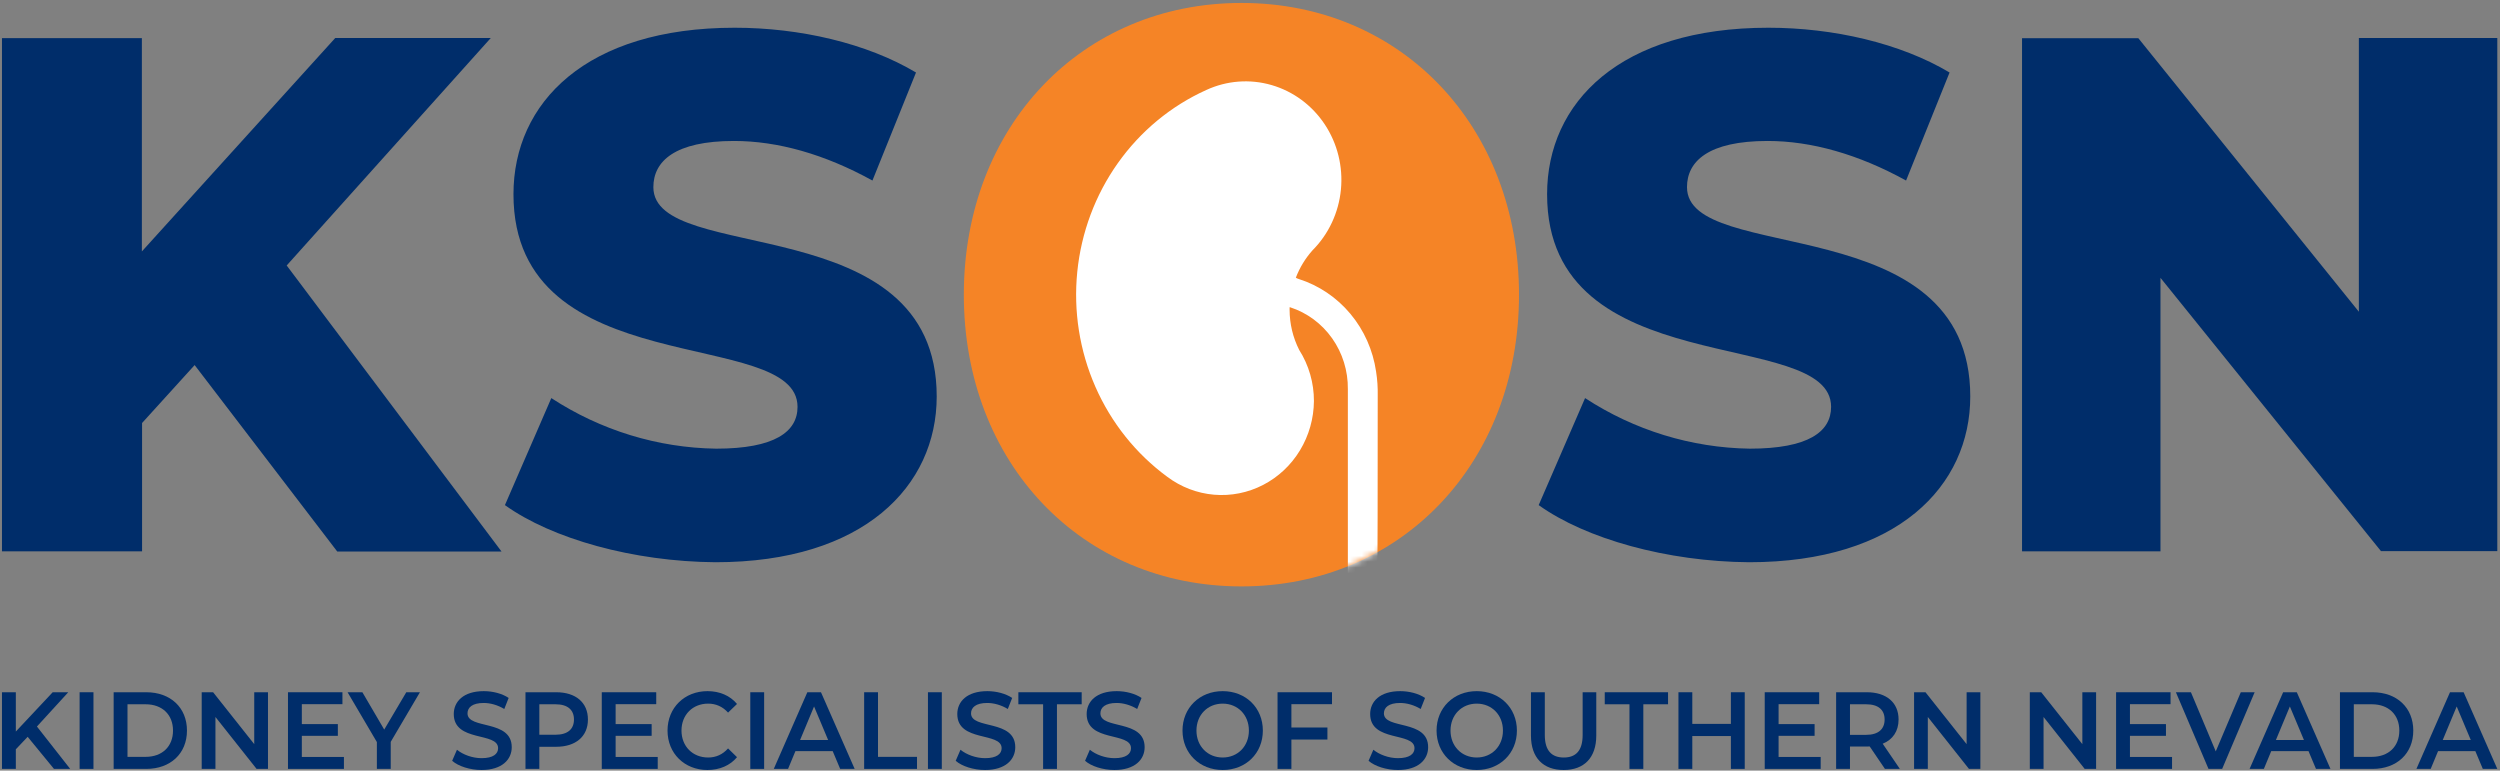 <svg width="425" height="131" viewBox="0 0 425 131" fill="none" xmlns="http://www.w3.org/2000/svg">
<rect x="0" y="0" width="425" height="131" fill="#808080" stroke="none"/>
<path d="M33.088 62.062L24.151 71.911V93.721H0.335V6.482H24.118V42.744L56.993 6.459H83.434L48.738 45.131L85.255 93.755H57.328L33.088 62.062Z" fill="#002D6A"/>
<path d="M85.837 85.869L93.724 67.675C102.11 73.154 111.814 76.131 121.751 76.273C131.693 76.273 135.58 73.403 135.58 69.167C135.58 55.393 87.29 65.425 87.29 33.021C87.29 17.433 99.667 4.714 124.901 4.714C135.938 4.714 147.343 7.332 155.721 12.325L148.315 30.691C140.183 26.203 132.185 23.964 124.778 23.964C114.725 23.964 111.072 27.408 111.072 31.816C111.072 45.154 159.24 35.179 159.24 67.4C159.24 82.609 146.863 95.58 121.628 95.58C107.676 95.476 93.847 91.608 85.837 85.869Z" fill="#002D6A"/>
<path d="M163.85 50.101C163.85 21.485 183.868 0.501 211.046 0.501C238.224 0.501 258.231 21.485 258.231 50.101C258.231 78.717 238.213 99.689 211.046 99.689C183.879 99.689 163.85 78.706 163.85 50.101Z" fill="#F58426"/>
<path d="M261.576 85.869L269.463 67.675C277.84 73.148 287.531 76.125 297.457 76.273C307.41 76.273 311.286 73.403 311.286 69.167C311.286 55.393 263.006 65.425 263.006 33.021C263.006 17.433 275.383 4.714 300.618 4.714C311.655 4.714 323.06 7.332 331.427 12.325L324.032 30.691C315.899 26.203 307.89 23.964 300.495 23.964C290.441 23.964 286.789 27.408 286.789 31.816C286.789 45.154 334.945 35.179 334.945 67.4C334.945 82.609 322.579 95.58 297.345 95.58C283.415 95.476 269.586 91.608 261.576 85.869Z" fill="#002D6A"/>
<path d="M424.542 6.459V93.698H404.77L367.281 47.232V93.732H343.745V6.494H363.517L401.006 52.994V6.459H424.542Z" fill="#002D6A"/>
<path d="M205.746 75.032C218.411 75.032 228.679 63.87 228.679 50.101C228.679 36.331 218.411 25.169 205.746 25.169C193.08 25.169 182.812 36.331 182.812 50.101C182.812 63.87 193.08 75.032 205.746 75.032Z" fill="#F58426"/>
<mask id="mask0_407_4716" style="mask-type:alpha" maskUnits="userSpaceOnUse" x="163" y="0" width="96" height="100">
<path d="M163.851 50.101C163.851 21.485 183.869 0.501 211.047 0.501C238.225 0.501 258.232 21.485 258.232 50.101C258.232 78.717 238.214 99.689 211.047 99.689C183.88 99.689 163.851 78.706 163.851 50.101Z" fill="#002D6A"/>
</mask>
<g mask="url(#mask0_407_4716)">
<path d="M234.212 67.25C234.241 65.882 234.147 64.514 233.934 63.163C233.406 59.534 231.892 56.131 229.565 53.348C227.239 50.564 224.194 48.512 220.782 47.428C220.61 47.379 220.445 47.306 220.292 47.21C220.95 45.491 221.912 43.911 223.129 42.551C225.868 39.802 227.577 36.151 227.957 32.236C228.337 28.322 227.364 24.395 225.208 21.144C223.052 17.893 219.852 15.527 216.167 14.459C212.482 13.391 208.55 13.69 205.059 15.304C199.075 18.006 193.895 22.287 190.045 27.713C186.195 33.14 183.811 39.517 183.138 46.197C182.464 52.876 183.525 59.62 186.211 65.742C188.897 71.864 193.112 77.146 198.43 81.051C200.758 82.799 203.51 83.854 206.384 84.1C209.258 84.346 212.142 83.772 214.719 82.443C217.297 81.114 219.467 79.081 220.993 76.566C222.519 74.052 223.34 71.153 223.368 68.19C223.376 65.1 222.505 62.074 220.862 59.485C219.795 57.381 219.236 55.045 219.231 52.673C219.231 52.523 219.231 52.387 219.231 52.237H219.324C222.196 53.165 224.702 55.019 226.469 57.524C228.236 60.029 229.171 63.053 229.135 66.147C229.135 80.179 229.135 94.197 229.135 108.229C229.047 108.884 229.13 109.552 229.373 110.164H233.907C234.11 109.575 234.183 108.946 234.12 108.325C234.19 94.629 234.221 80.937 234.212 67.25Z" fill="white"/>
</g>
<path d="M9.177 130.713L4.702 125.258L2.691 127.38V130.713H0.335V117.681H2.691V124.364L8.959 117.681H11.605L6.278 123.508L11.931 130.713H9.177Z" fill="#002D6A"/>
<path d="M13.534 130.713V117.681H15.89V130.713H13.534Z" fill="#002D6A"/>
<path d="M19.32 130.713V117.681H24.864C28.977 117.681 31.785 120.287 31.785 124.197C31.785 128.106 28.977 130.713 24.864 130.713H19.32ZM21.675 128.665H24.756C27.582 128.665 29.412 126.896 29.412 124.197C29.412 121.497 27.582 119.728 24.756 119.728H21.675V128.665Z" fill="#002D6A"/>
<path d="M43.221 117.681H45.558V130.713H43.619L36.626 121.888V130.713H34.288V117.681H36.227L43.221 126.505V117.681Z" fill="#002D6A"/>
<path d="M51.311 128.683H58.468V130.713H48.956V117.681H58.214V119.71H51.311V123.098H57.435V125.09H51.311V128.683Z" fill="#002D6A"/>
<path d="M71.388 117.681L66.424 126.114V130.713H64.068V126.151L59.086 117.681H61.604L65.318 124.029L69.069 117.681H71.388Z" fill="#002D6A"/>
<path d="M81.869 130.899C79.894 130.899 77.919 130.266 76.868 129.335L77.684 127.455C78.698 128.292 80.311 128.888 81.869 128.888C83.844 128.888 84.677 128.162 84.677 127.194C84.677 124.383 77.14 126.226 77.14 121.385C77.14 119.282 78.771 117.494 82.249 117.494C83.771 117.494 85.366 117.904 86.471 118.649L85.728 120.529C84.587 119.84 83.336 119.505 82.231 119.505C80.275 119.505 79.477 120.287 79.477 121.274C79.477 124.048 86.996 122.242 86.996 127.026C86.996 129.112 85.347 130.899 81.869 130.899Z" fill="#002D6A"/>
<path d="M94.55 117.681C97.883 117.681 99.949 119.431 99.949 122.316C99.949 125.183 97.883 126.952 94.55 126.952H91.687V130.713H89.332V117.681H94.55ZM94.441 124.904C96.506 124.904 97.575 123.955 97.575 122.316C97.575 120.678 96.506 119.728 94.441 119.728H91.687V124.904H94.441Z" fill="#002D6A"/>
<path d="M104.656 128.683H111.813V130.713H102.301V117.681H111.559V119.71H104.656V123.098H110.78V125.09H104.656V128.683Z" fill="#002D6A"/>
<path d="M120.255 130.899C116.378 130.899 113.479 128.088 113.479 124.197C113.479 120.306 116.378 117.494 120.273 117.494C122.339 117.494 124.114 118.258 125.292 119.673L123.77 121.143C122.846 120.119 121.705 119.617 120.382 119.617C117.755 119.617 115.853 121.516 115.853 124.197C115.853 126.878 117.755 128.776 120.382 128.776C121.705 128.776 122.846 128.274 123.77 127.231L125.292 128.721C124.114 130.136 122.339 130.899 120.255 130.899Z" fill="#002D6A"/>
<path d="M127.549 130.713V117.681H129.904V130.713H127.549Z" fill="#002D6A"/>
<path d="M142.828 130.713L141.56 127.697H135.219L133.969 130.713H131.541L137.248 117.681H139.567L145.292 130.713H142.828ZM136.016 125.798H140.781L138.389 120.101L136.016 125.798Z" fill="#002D6A"/>
<path d="M146.905 130.713V117.681H149.26V128.665H155.891V130.713H146.905Z" fill="#002D6A"/>
<path d="M157.751 130.713V117.681H160.106V130.713H157.751Z" fill="#002D6A"/>
<path d="M167.468 130.899C165.493 130.899 163.518 130.266 162.468 129.335L163.283 127.455C164.297 128.292 165.91 128.888 167.468 128.888C169.443 128.888 170.276 128.162 170.276 127.194C170.276 124.383 162.739 126.226 162.739 121.385C162.739 119.282 164.37 117.494 167.849 117.494C169.37 117.494 170.965 117.904 172.07 118.649L171.327 120.529C170.186 119.84 168.936 119.505 167.83 119.505C165.874 119.505 165.077 120.287 165.077 121.274C165.077 124.048 172.595 122.242 172.595 127.026C172.595 129.112 170.947 130.899 167.468 130.899Z" fill="#002D6A"/>
<path d="M177.327 130.713V119.728H173.123V117.681H183.885V119.728H179.682V130.713H177.327Z" fill="#002D6A"/>
<path d="M189.461 130.899C187.486 130.899 185.511 130.266 184.46 129.335L185.275 127.455C186.29 128.292 187.902 128.888 189.461 128.888C191.435 128.888 192.269 128.162 192.269 127.194C192.269 124.383 184.732 126.226 184.732 121.385C184.732 119.282 186.362 117.494 189.841 117.494C191.363 117.494 192.957 117.904 194.063 118.649L193.32 120.529C192.178 119.84 190.928 119.505 189.823 119.505C187.866 119.505 187.069 120.287 187.069 121.274C187.069 124.048 194.588 122.242 194.588 127.026C194.588 129.112 192.939 130.899 189.461 130.899Z" fill="#002D6A"/>
<path d="M207.855 130.899C203.924 130.899 201.025 128.05 201.025 124.197C201.025 120.343 203.924 117.494 207.855 117.494C211.787 117.494 214.685 120.324 214.685 124.197C214.685 128.069 211.787 130.899 207.855 130.899ZM207.855 128.776C210.41 128.776 212.312 126.859 212.312 124.197C212.312 121.534 210.41 119.617 207.855 119.617C205.3 119.617 203.398 121.534 203.398 124.197C203.398 126.859 205.3 128.776 207.855 128.776Z" fill="#002D6A"/>
<path d="M226.44 119.71H219.537V123.675H225.661V125.723H219.537V130.713H217.182V117.681H226.44V119.71Z" fill="#002D6A"/>
<path d="M237.657 130.899C235.682 130.899 233.707 130.266 232.656 129.335L233.471 127.455C234.486 128.292 236.098 128.888 237.657 128.888C239.631 128.888 240.465 128.162 240.465 127.194C240.465 124.383 232.928 126.226 232.928 121.385C232.928 119.282 234.558 117.494 238.037 117.494C239.559 117.494 241.153 117.904 242.258 118.649L241.516 120.529C240.374 119.84 239.124 119.505 238.019 119.505C236.062 119.505 235.265 120.287 235.265 121.274C235.265 124.048 242.784 122.242 242.784 127.026C242.784 129.112 241.135 130.899 237.657 130.899Z" fill="#002D6A"/>
<path d="M251.044 130.899C247.112 130.899 244.214 128.05 244.214 124.197C244.214 120.343 247.112 117.494 251.044 117.494C254.975 117.494 257.874 120.324 257.874 124.197C257.874 128.069 254.975 130.899 251.044 130.899ZM251.044 128.776C253.599 128.776 255.501 126.859 255.501 124.197C255.501 121.534 253.599 119.617 251.044 119.617C248.489 119.617 246.587 121.534 246.587 124.197C246.587 126.859 248.489 128.776 251.044 128.776Z" fill="#002D6A"/>
<path d="M265.824 130.899C262.346 130.899 260.262 128.832 260.262 125.034V117.681H262.617V124.941C262.617 127.622 263.795 128.776 265.842 128.776C267.89 128.776 269.049 127.622 269.049 124.941V117.681H271.368V125.034C271.368 128.832 269.285 130.899 265.824 130.899Z" fill="#002D6A"/>
<path d="M277.01 130.713V119.728H272.806V117.681H283.568V119.728H279.365V130.713H277.01Z" fill="#002D6A"/>
<path d="M294.25 117.681H296.605V130.713H294.25V125.127H287.691V130.713H285.336V117.681H287.691V123.061H294.25V117.681Z" fill="#002D6A"/>
<path d="M302.359 128.683H309.515V130.713H300.003V117.681H309.262V119.71H302.359V123.098H308.482V125.09H302.359V128.683Z" fill="#002D6A"/>
<path d="M322.975 130.713H320.439L317.848 126.896C317.685 126.915 317.522 126.915 317.359 126.915H314.496V130.713H312.141V117.681H317.359C320.692 117.681 322.758 119.431 322.758 122.316C322.758 124.29 321.779 125.742 320.058 126.431L322.975 130.713ZM320.384 122.316C320.384 120.678 319.315 119.728 317.25 119.728H314.496V124.923H317.25C319.315 124.923 320.384 123.955 320.384 122.316Z" fill="#002D6A"/>
<path d="M334.325 117.681H336.662V130.713H334.724L327.73 121.888V130.713H325.393V117.681H327.332L334.325 126.505V117.681Z" fill="#002D6A"/>
<path d="M354 117.681H356.337V130.713H354.398L347.405 121.888V130.713H345.068V117.681H347.006L354 126.505V117.681Z" fill="#002D6A"/>
<path d="M362.091 128.683H369.247V130.713H359.735V117.681H368.993V119.71H362.091V123.098H368.214V125.09H362.091V128.683Z" fill="#002D6A"/>
<path d="M380.936 117.681H383.291L377.765 130.713H375.446L369.902 117.681H372.457L376.678 127.734L380.936 117.681Z" fill="#002D6A"/>
<path d="M393.716 130.713L392.448 127.697H386.107L384.857 130.713H382.429L388.136 117.681H390.455L396.18 130.713H393.716ZM386.904 125.798H391.669L389.277 120.101L386.904 125.798Z" fill="#002D6A"/>
<path d="M397.793 130.713V117.681H403.337C407.45 117.681 410.258 120.287 410.258 124.197C410.258 128.106 407.45 130.713 403.337 130.713H397.793ZM400.148 128.665H403.228C406.055 128.665 407.885 126.896 407.885 124.197C407.885 121.497 406.055 119.728 403.228 119.728H400.148V128.665Z" fill="#002D6A"/>
<path d="M422.078 130.713L420.81 127.697H414.469L413.219 130.713H410.791L416.498 117.681H418.817L424.542 130.713H422.078ZM415.266 125.798H420.031L417.639 120.101L415.266 125.798Z" fill="#002D6A"/>
</svg>
